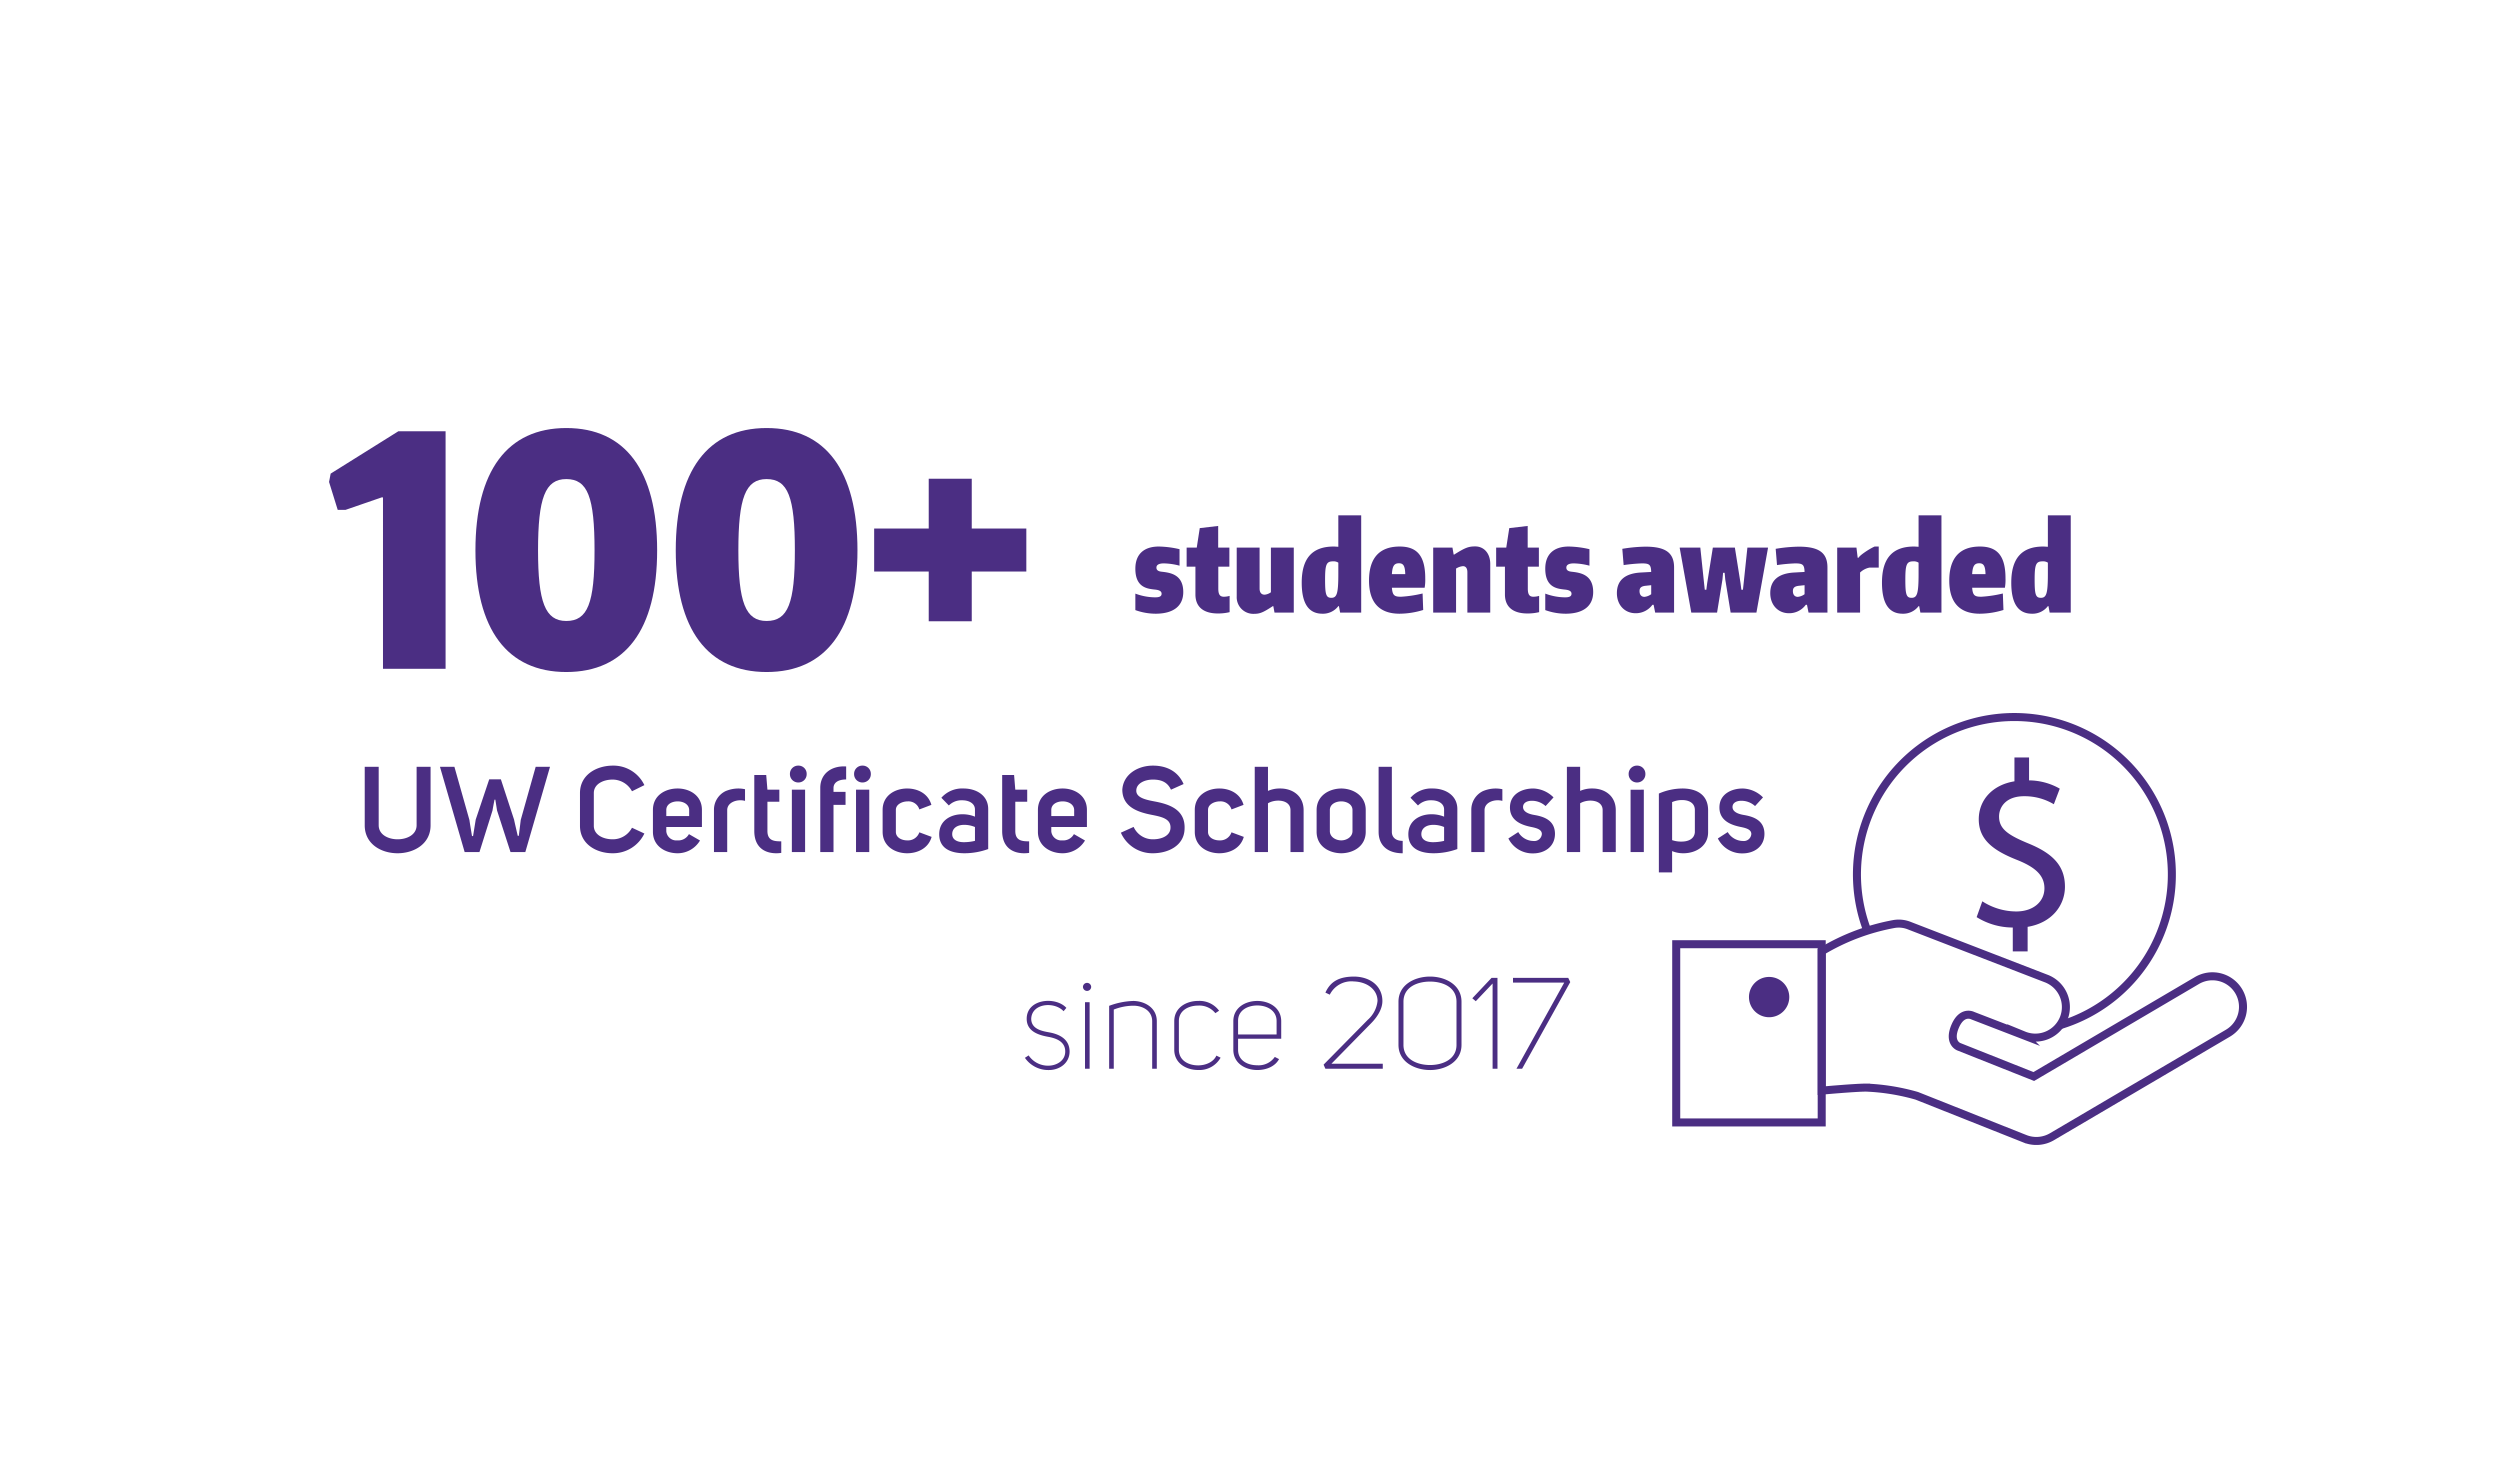 <svg xmlns="http://www.w3.org/2000/svg" width="100%" viewBox="0 0 623 366">
  <g id="Group_90" data-name="Group 90" transform="translate(-5084 2506)">
    <rect id="Rectangle_26" data-name="Rectangle 26" width="623" height="366" transform="translate(5084 -2506)" fill="#fff"/>
    <path id="Path_67" data-name="Path 67" d="M13.44,82h15.6V22.8H17.28L.4,33.36,0,35.44,2.16,42.4H4.08l9.04-3.12h.32Zm45.68.8c14.72,0,22.64-10.56,22.64-30.32C81.76,32.64,73.84,22,59.12,22S36.48,32.72,36.48,52.48C36.48,72.16,44.4,82.8,59.12,82.8Zm0-12.72c-5.28,0-7.04-4.72-7.04-17.6,0-13.04,1.76-17.76,7.04-17.76,5.36,0,7.04,4.56,7.04,17.76C66.16,65.6,64.48,70.08,59.12,70.08ZM109.04,82.8c14.72,0,22.64-10.56,22.64-30.32,0-19.84-7.92-30.48-22.64-30.48S86.4,32.72,86.4,52.48C86.4,72.16,94.32,82.8,109.04,82.8Zm0-12.72c-5.28,0-7.04-4.72-7.04-17.6,0-13.04,1.76-17.76,7.04-17.76,5.36,0,7.04,4.56,7.04,17.76C116.08,65.6,114.4,70.08,109.04,70.08Zm26.8-12.32h13.6v12.4h10.72V57.76h13.6V47.04h-13.6V34.64H149.44v12.4h-13.6Z" transform="translate(5166 -2421.333)" fill="#4b2e83"/>
    <path id="Path_68" data-name="Path 68" d="M5.97,31.27c4.44,0,6.9-1.92,6.9-5.4,0-4.5-3.42-4.83-5.4-5.07-.87-.09-1.29-.42-1.29-1.02,0-.69.63-1.05,1.86-1.05a16.33,16.33,0,0,1,3.9.57V15.19a24.328,24.328,0,0,0-5.16-.66C3,14.53.93,16.51.93,20.05c0,4.8,3.09,5.01,5.01,5.22,1.05.12,1.53.45,1.53,1.02,0,.63-.48.9-1.59.9a14.251,14.251,0,0,1-4.95-.93v4.11A14.981,14.981,0,0,0,5.97,31.27Zm15.54-.06a12.137,12.137,0,0,0,2.91-.33V26.83a5.521,5.521,0,0,1-1.41.21c-.96,0-1.41-.48-1.41-2.04V19.54h2.76V14.8H21.57V9.4l-4.59.54-.75,4.86H13.71v4.74H15.9v6.93C15.9,29.53,17.85,31.21,21.51,31.21Zm9.03.09c1.44,0,2.28-.36,4.65-1.92h.12l.3,1.62h4.8V14.8h-5.7V25.93a3.21,3.21,0,0,1-1.56.6c-.81,0-1.26-.54-1.26-1.53V14.8h-5.7V26.95A4.142,4.142,0,0,0,30.54,31.3Zm17.01-.03a4.784,4.784,0,0,0,3.96-1.89h.15l.3,1.62h5.25V6.76h-5.7v7.83c-.6-.03-.87-.06-1.14-.06-5.37,0-7.98,2.94-7.98,9C42.39,28.72,44.1,31.27,47.55,31.27Zm2.22-3.96c-1.29,0-1.56-.78-1.56-4.5,0-3.84.33-4.59,2.01-4.59a2.143,2.143,0,0,1,1.29.33v2.76C51.51,26.17,51.18,27.31,49.77,27.31Zm17.01,3.96a20.454,20.454,0,0,0,5.88-.93l-.15-4.11a30.639,30.639,0,0,1-5.37.81c-1.62,0-2.13-.3-2.28-2.25h8.16a11.385,11.385,0,0,0,.15-2.34c0-5.49-1.95-7.92-6.36-7.92-5.07,0-7.65,2.88-7.65,8.49C59.16,28.48,61.74,31.27,66.78,31.27ZM66.63,18.7c1.11,0,1.5.69,1.56,2.7H64.86C64.98,19.33,65.46,18.7,66.63,18.7ZM75.15,31h5.7V20.02a3.916,3.916,0,0,1,1.71-.6c.63,0,1.11.42,1.11,1.53V31h5.7V18.85c0-2.58-1.53-4.35-3.75-4.35-1.68,0-2.52.33-5.25,2.04h-.12l-.3-1.74h-4.8Zm23.49.21a12.137,12.137,0,0,0,2.91-.33V26.83a5.521,5.521,0,0,1-1.41.21c-.96,0-1.41-.48-1.41-2.04V19.54h2.76V14.8H98.7V9.4l-4.59.54-.75,4.86H90.84v4.74h2.19v6.93C93.03,29.53,94.98,31.21,98.64,31.21Zm9.48.06c4.44,0,6.9-1.92,6.9-5.4,0-4.5-3.42-4.83-5.4-5.07-.87-.09-1.29-.42-1.29-1.02,0-.69.63-1.05,1.86-1.05a16.33,16.33,0,0,1,3.9.57V15.19a24.328,24.328,0,0,0-5.16-.66c-3.78,0-5.85,1.98-5.85,5.52,0,4.8,3.09,5.01,5.01,5.22,1.05.12,1.53.45,1.53,1.02,0,.63-.48.9-1.59.9a14.251,14.251,0,0,1-4.95-.93v4.11A14.981,14.981,0,0,0,108.12,31.27Zm17.49-.12a5.115,5.115,0,0,0,4.17-2.1h.3l.39,1.95h4.71V19.75c0-3.66-2.1-5.19-7.14-5.19a37.758,37.758,0,0,0-5.76.54l.33,4.05a41.04,41.04,0,0,1,4.53-.42c1.89,0,2.28.3,2.34,2.13l-2.67.15c-3.9.24-5.88,1.98-5.88,5.13C120.93,29.08,122.85,31.15,125.61,31.15Zm2.19-4.08c-.78,0-1.23-.54-1.23-1.44,0-.81.42-1.2,1.5-1.32l1.41-.15v2.25A3.426,3.426,0,0,1,127.8,27.07ZM139.47,31h6.42l1.35-8.28.15-1.65h.39l.15,1.65L149.28,31h6.42l2.88-16.08V14.8h-5.13l-.93,8.85-.18,1.65h-.39l-.21-1.65-1.41-8.85h-5.49l-1.41,8.85-.21,1.65h-.39l-.18-1.65-.93-8.85h-5.13v.12Zm24.36.15a5.115,5.115,0,0,0,4.17-2.1h.3l.39,1.95h4.71V19.75c0-3.66-2.1-5.19-7.14-5.19a37.758,37.758,0,0,0-5.76.54l.33,4.05a41.04,41.04,0,0,1,4.53-.42c1.89,0,2.28.3,2.34,2.13l-2.67.15c-3.9.24-5.88,1.98-5.88,5.13C159.15,29.08,161.07,31.15,163.83,31.15Zm2.19-4.08c-.78,0-1.23-.54-1.23-1.44,0-.81.42-1.2,1.5-1.32l1.41-.15v2.25A3.426,3.426,0,0,1,166.02,27.07ZM175.83,31h5.7V21.01a4.718,4.718,0,0,1,2.34-1.23h2.31V14.53h-1.02c-1.44.63-3.87,2.31-3.99,2.79h-.24l-.3-2.52h-4.8Zm16.32.27a4.784,4.784,0,0,0,3.96-1.89h.15l.3,1.62h5.25V6.76h-5.7v7.83c-.6-.03-.87-.06-1.14-.06-5.37,0-7.98,2.94-7.98,9C186.99,28.72,188.7,31.27,192.15,31.27Zm2.22-3.96c-1.29,0-1.56-.78-1.56-4.5,0-3.84.33-4.59,2.01-4.59a2.143,2.143,0,0,1,1.29.33v2.76C196.11,26.17,195.78,27.31,194.37,27.31Zm17.01,3.96a20.454,20.454,0,0,0,5.88-.93l-.15-4.11a30.639,30.639,0,0,1-5.37.81c-1.62,0-2.13-.3-2.28-2.25h8.16a11.385,11.385,0,0,0,.15-2.34c0-5.49-1.95-7.92-6.36-7.92-5.07,0-7.65,2.88-7.65,8.49C203.76,28.48,206.34,31.27,211.38,31.27Zm-.15-12.57c1.11,0,1.5.69,1.56,2.7h-3.33C209.58,19.33,210.06,18.7,211.23,18.7Zm13.14,12.57a4.784,4.784,0,0,0,3.96-1.89h.15l.3,1.62h5.25V6.76h-5.7v7.83c-.6-.03-.87-.06-1.14-.06-5.37,0-7.98,2.94-7.98,9C219.21,28.72,220.92,31.27,224.37,31.27Zm2.22-3.96c-1.29,0-1.56-.78-1.56-4.5,0-3.84.33-4.59,2.01-4.59a2.143,2.143,0,0,1,1.29.33v2.76C228.33,26.17,228,27.31,226.59,27.31Z" transform="translate(5366 -2384.333)" fill="#4b2e83"/>
    <path id="Path_69" data-name="Path 69" d="M5.37-21.24H1.89V-6.66C1.89-2.01,5.97.3,10.08.3c4.08,0,8.22-2.31,8.22-6.96V-21.24H14.82V-6.69c0,2.37-2.37,3.51-4.74,3.51-2.34,0-4.71-1.14-4.71-3.51ZM30.48,0l3.27-10.41c-.03,0,.48-2.64.48-2.64h.21l.42,2.67L38.22,0h3.69l6.15-21.24H44.49L40.77-8.01l-.48,3.96h-.27s-.93-3.99-.9-3.99l-3.3-10.08H32.91L29.55-8.1l-.66,4.11h-.27s-.66-3.96-.63-3.96L24.24-21.24h-3.6L26.79,0ZM55.53-6.54C55.53-1.98,59.61.3,63.66.3a8.663,8.663,0,0,0,7.92-4.92L68.49-6.06a5.388,5.388,0,0,1-4.83,2.88c-2.34,0-4.68-1.11-4.68-3.36V-14.7c0-2.25,2.34-3.36,4.68-3.36a5.484,5.484,0,0,1,4.83,2.91l3.09-1.53a8.53,8.53,0,0,0-7.83-4.86c-4.14,0-8.22,2.31-8.22,6.84ZM82.68-4.47A2.994,2.994,0,0,1,79.8-2.91a2.5,2.5,0,0,1-2.76-2.25V-6.24h8.88V-10.5c0-3.63-3.09-5.34-6.06-5.34-3.06,0-6.15,1.71-6.15,5.34v5.46C73.71-1.47,76.8.3,79.86.3a6.484,6.484,0,0,0,5.58-3.18Zm.06-4.5h-5.7v-1.41c-.06-1.53,1.38-2.25,2.85-2.25,1.44,0,2.85.75,2.85,2.19Zm12.15-6.87a8.386,8.386,0,0,0-3.09.66,5.154,5.154,0,0,0-2.88,4.68V0h3.3V-10.44c0-2.1,2.73-2.82,4.44-2.31v-2.91A8.024,8.024,0,0,0,94.89-15.84Zm10.8,13.17c-1.8,0-3.45-.15-3.45-2.61v-7.26h2.97v-3h-2.97l-.3-3.66H98.97V-5.25c0,3.93,2.43,5.55,5.49,5.55a8.8,8.8,0,0,0,1.23-.09Zm2.16-16.77a2.062,2.062,0,0,0,2.07,2.1,2.05,2.05,0,0,0,2.1-2.1,2.033,2.033,0,0,0-2.1-2.1A2.044,2.044,0,0,0,107.85-19.44Zm.48,3.9V0h3.3V-15.54Zm13.53-5.79c-3.6-.24-6.45,1.77-6.45,5.34V0h3.3V-11.76h3V-15h-3v-.96c0-1.32,1.14-2.13,3.15-2.13Zm1.98,1.89a2.062,2.062,0,0,0,2.07,2.1,2.05,2.05,0,0,0,2.1-2.1,2.033,2.033,0,0,0-2.1-2.1A2.044,2.044,0,0,0,123.84-19.44Zm.48,3.9V0h3.3V-15.54Zm6.63,10.5c0,3.6,3.09,5.34,6.12,5.34,2.43,0,5.25-1.11,6.09-4.08L140.1-4.92a2.984,2.984,0,0,1-3.03,2.01c-1.44,0-2.82-.75-2.82-2.1v-5.52c0-1.35,1.56-2.1,2.97-2.1a2.828,2.828,0,0,1,2.88,2.01l3-1.14c-.84-2.97-3.6-4.08-6.03-4.08-3.03,0-6.12,1.74-6.12,5.34Zm23.01-3.78a8.186,8.186,0,0,0-3.15-.6c-2.88,0-5.76,1.56-5.76,4.98,0,3.69,3.09,4.74,6.33,4.74a17.49,17.49,0,0,0,5.88-1.05v-9.96c0-3.51-3.09-5.13-6.12-5.13a6.9,6.9,0,0,0-5.55,2.31l1.86,1.92a4.408,4.408,0,0,1,3.27-1.29c1.68-.03,3.24.75,3.24,2.28Zm0,6.03a11.849,11.849,0,0,1-2.79.33c-1.5,0-2.88-.54-2.88-2.01,0-1.35,1.08-2.31,3-2.31a6.913,6.913,0,0,1,2.67.54Zm13.5.12c-1.8,0-3.45-.15-3.45-2.61v-7.26h2.97v-3h-2.97l-.3-3.66h-2.97V-5.25c0,3.93,2.43,5.55,5.49,5.55a8.8,8.8,0,0,0,1.23-.09Zm11.16-1.8a2.994,2.994,0,0,1-2.88,1.56,2.5,2.5,0,0,1-2.76-2.25V-6.24h8.88V-10.5c0-3.63-3.09-5.34-6.06-5.34-3.06,0-6.15,1.71-6.15,5.34v5.46c0,3.57,3.09,5.34,6.15,5.34a6.484,6.484,0,0,0,5.58-3.18Zm.06-4.5h-5.7v-1.41c-.06-1.53,1.38-2.25,2.85-2.25,1.44,0,2.85.75,2.85,2.19Zm15.48-6.33c0-1.8,2.07-2.76,4.14-2.76,1.95,0,3.6.54,4.5,2.52l3.15-1.41c-1.47-3.36-4.47-4.59-7.65-4.59-3.72,0-7.38,2.13-7.62,6,.03,4.23,3.72,5.55,7.2,6.24,2.61.51,4.98.99,4.8,3.39-.12,1.86-2.19,2.73-4.35,2.73a5.223,5.223,0,0,1-4.83-3.09l-3.18,1.44A8.575,8.575,0,0,0,198.27.3c3.87,0,7.74-1.89,7.92-5.94.3-4.98-3.84-6.3-7.56-6.99C196.38-13.05,194.16-13.59,194.16-15.3ZM208.74-5.04c0,3.6,3.09,5.34,6.12,5.34,2.43,0,5.25-1.11,6.09-4.08l-3.06-1.14a2.984,2.984,0,0,1-3.03,2.01c-1.44,0-2.82-.75-2.82-2.1v-5.52c0-1.35,1.56-2.1,2.97-2.1a2.828,2.828,0,0,1,2.88,2.01l3-1.14c-.84-2.97-3.6-4.08-6.03-4.08-3.03,0-6.12,1.74-6.12,5.34Zm18.24-16.2h-3.3V0h3.3V-12.15c1.77-1.11,5.61-1.02,5.61,1.71V0h3.27V-10.41c0-3.69-2.85-5.43-5.79-5.43a7.283,7.283,0,0,0-3.09.6ZM239.1-5.07c0,3.63,3.09,5.34,6.15,5.37,3-.03,6.09-1.74,6.09-5.37v-5.4c0-3.57-3.09-5.34-6.09-5.37-3.06.03-6.15,1.8-6.15,5.37Zm6.15-7.56c1.29,0,2.79.69,2.79,2.16v5.25c0,1.47-1.5,2.31-2.79,2.31-1.38,0-2.85-.84-2.85-2.31v-5.25C242.4-11.94,243.87-12.63,245.25-12.63Zm15.3,9.84c-1.86,0-2.7-.99-2.7-2.25v-16.2h-3.3v16.2c0,3.3,2.16,5.34,6,5.34Zm10.32-6.03a8.186,8.186,0,0,0-3.15-.6c-2.88,0-5.76,1.56-5.76,4.98,0,3.69,3.09,4.74,6.33,4.74a17.489,17.489,0,0,0,5.88-1.05v-9.96c0-3.51-3.09-5.13-6.12-5.13a6.9,6.9,0,0,0-5.55,2.31l1.86,1.92a4.408,4.408,0,0,1,3.27-1.29c1.68-.03,3.24.75,3.24,2.28Zm0,6.03a11.849,11.849,0,0,1-2.79.33c-1.5,0-2.88-.54-2.88-2.01,0-1.35,1.08-2.31,3-2.31a6.913,6.913,0,0,1,2.67.54Zm12.75-13.05a8.386,8.386,0,0,0-3.09.66,5.154,5.154,0,0,0-2.88,4.68V0h3.3V-10.44c0-2.1,2.73-2.82,4.44-2.31v-2.91A8.024,8.024,0,0,0,283.62-15.84Zm3.27,12.45A6.689,6.689,0,0,0,293.07.33c2.82,0,5.43-1.65,5.43-4.89-.03-3.3-2.64-4.26-5.13-4.68-1.29-.21-2.94-.75-2.82-2.13.09-.96,1.05-1.41,2.19-1.41a5.043,5.043,0,0,1,3.42,1.32l1.98-2.16a7.417,7.417,0,0,0-5.07-2.22c-2.64,0-5.79,1.29-5.79,4.74,0,3.51,3.33,4.47,5.52,4.89,1.08.24,2.43.57,2.43,1.71a1.872,1.872,0,0,1-2.1,1.74,4.444,4.444,0,0,1-3.78-2.22Zm17.88-17.85h-3.3V0h3.3V-12.15c1.77-1.11,5.61-1.02,5.61,1.71V0h3.27V-10.41c0-3.69-2.85-5.43-5.79-5.43a7.283,7.283,0,0,0-3.09.6Zm12.09,1.8a2.062,2.062,0,0,0,2.07,2.1,2.05,2.05,0,0,0,2.1-2.1,2.033,2.033,0,0,0-2.1-2.1A2.044,2.044,0,0,0,316.86-19.44Zm.48,3.9V0h3.3V-15.54Zm7.05,20.61h3.3V-.24A7.278,7.278,0,0,0,330.6.3c3-.03,6.06-1.77,6.06-5.22v-5.49c0-3.99-3-5.4-6.3-5.43a14.856,14.856,0,0,0-5.97,1.26Zm3.3-17.52a6.156,6.156,0,0,1,2.49-.51c1.65,0,3.18.69,3.18,2.49v5.55c-.15,1.68-1.68,2.31-3.3,2.31a6.881,6.881,0,0,1-2.37-.36Zm11.4,9.06A6.689,6.689,0,0,0,345.27.33c2.82,0,5.43-1.65,5.43-4.89-.03-3.3-2.64-4.26-5.13-4.68-1.29-.21-2.94-.75-2.82-2.13.09-.96,1.05-1.41,2.19-1.41a5.043,5.043,0,0,1,3.42,1.32l1.98-2.16a7.417,7.417,0,0,0-5.07-2.22c-2.64,0-5.79,1.29-5.79,4.74,0,3.51,3.33,4.47,5.52,4.89,1.08.24,2.43.57,2.43,1.71a1.872,1.872,0,0,1-2.1,1.74,4.444,4.444,0,0,1-3.78-2.22Z" transform="translate(5173 -2293.667)" fill="#4b2e83"/>
    <path id="Path_70" data-name="Path 70" d="M1.408,21.28a7.065,7.065,0,0,0,5.984,3.04c2.624,0,5.152-1.7,5.152-4.64-.032-3.072-2.56-4.288-5.024-4.736-1.76-.32-4.512-.768-4.544-3.392.16-3.968,5.856-4.32,8.064-1.888l.7-.832c-2.656-2.912-9.888-2.3-9.888,2.72,0,3.136,2.912,4.064,5.472,4.512,1.856.352,4.128,1.152,4.128,3.616.032,2.4-2.272,3.52-4.064,3.552a5.824,5.824,0,0,1-5.056-2.56Zm14.464-17.7a1.024,1.024,0,1,0,2.048,0,1.025,1.025,0,0,0-2.048,0Zm.512,3.84V24h1.152V7.424ZM22.4,24h1.152V9.248a13.686,13.686,0,0,1,4.9-.96c2.272,0,4.672,1.216,4.672,3.872V24h1.152V12.16c0-3.328-2.912-4.992-5.824-5.056A18.5,18.5,0,0,0,22.4,8.32ZM49.792,9.536A6.048,6.048,0,0,0,44.576,7.1c-2.944,0-5.952,1.664-5.952,5.056v7.1c0,3.392,3.008,5.056,5.952,5.056a6.075,6.075,0,0,0,5.6-3.072l-1.056-.512c-.7,1.6-2.656,2.432-4.544,2.432-2.4,0-4.8-1.216-4.8-3.9V12.1c0-2.624,2.4-3.84,4.8-3.84a5.092,5.092,0,0,1,4.288,1.888Zm4.736,6.976H65.28V12.16c0-3.392-3.008-5.056-5.952-5.056-2.976,0-5.984,1.664-5.984,5.056v7.1c0,3.392,3.008,5.056,5.984,5.056,2.208,0,4.416-.864,5.408-2.72l-1.056-.544a4.878,4.878,0,0,1-4.352,2.08c-2.464,0-4.8-1.184-4.8-3.872Zm9.6-1.056h-9.6V12.1c-.032-2.624,2.336-3.872,4.8-3.872,2.4,0,4.8,1.248,4.8,3.872ZM83.36,2.24c3.616.128,5.92,2.24,5.92,4.864a7.244,7.244,0,0,1-2.432,4.7L75.84,22.976,76.288,24h14.3V22.752h-12.8l9.92-10.112c1.76-1.792,2.784-3.744,2.784-5.5,0-3.68-2.944-6.08-7.1-6.112-3.424.032-5.76,1.024-7.1,4l1.088.512A6.037,6.037,0,0,1,83.36,2.24Zm19.008,22.08c3.68,0,7.84-1.984,7.84-6.272V7.3c0-4.32-4.16-6.272-7.84-6.272C98.656,1.024,94.5,2.976,94.5,7.3V18.048C94.5,22.336,98.656,24.32,102.368,24.32ZM95.744,7.3c0-3.744,3.584-5.024,6.624-5.024,3.008,0,6.592,1.28,6.592,5.024V18.048c0,3.712-3.584,5.024-6.592,5.024-3.04,0-6.624-1.312-6.624-5.024Zm23.424-5.952H117.7l-4.8,5.088.864.736,4.192-4.416V24h1.216Zm3.872,1.184h12.768L123.9,24h1.408l12-21.6L136.8,1.344H123.04Z" transform="translate(5338 -2263.667)" fill="#4b2e83"/>
    <path id="Path_65" data-name="Path 65" d="M117,35.021a7.617,7.617,0,0,0-10.425-2.7L65.913,56.244,47.224,48.818s-2.711-1.007-.85-5.217c1.707-3.856,4.273-2.545,4.273-2.545l12.778,4.929a7.612,7.612,0,1,0,5.481-14.2L34.888,18.646a7,7,0,0,0-3.856-.4,53.764,53.764,0,0,0-17.968,6.795V59.763s8.306-.757,11.071-.757a53.411,53.411,0,0,1,12.628,2.047l26.987,10.72a7.667,7.667,0,0,0,6.672-.514L114.3,45.446A7.615,7.615,0,0,0,117,35.021Z" transform="translate(5524.905 -2293.976)" fill="none" stroke="#4b2e83" stroke-miterlimit="10" stroke-width="2"/>
    <rect id="Rectangle_28" data-name="Rectangle 28" width="36.255" height="44.414" transform="translate(5501.714 -2270.701)" fill="none" stroke="#4b2e83" stroke-miterlimit="10" stroke-width="2"/>
    <path id="Path_66" data-name="Path 66" d="M17.076,27.578a5.022,5.022,0,1,1-5.025-5.022,5.024,5.024,0,0,1,5.025,5.022" transform="translate(5512.812 -2285.105)" fill="#4b2e83"/>
    <path id="Path_63" data-name="Path 63" d="M18.692,54.57a39.238,39.238,0,1,1,47.692,23.3" transform="translate(5530.766 -2328.329)" fill="none" stroke="#4b2e83" stroke-miterlimit="10" stroke-width="2"/>
    <path id="Path_64" data-name="Path 64" d="M34.919,52.678V46.734a17.113,17.113,0,0,1-9.007-2.59L27.324,40.2a15.668,15.668,0,0,0,8.475,2.53c4.177,0,7.005-2.4,7.005-5.77,0-3.237-2.3-5.238-6.65-7.005-6.01-2.35-9.713-5.055-9.713-10.179,0-4.883,3.474-8.595,8.892-9.475V4.358h3.642v5.707a15.657,15.657,0,0,1,7.651,2.065l-1.476,3.883a14.2,14.2,0,0,0-7.411-2c-4.532,0-6.239,2.708-6.239,5.058,0,3.065,2.182,4.595,7.3,6.708,6.061,2.476,9.118,5.545,9.118,10.774,0,4.652-3.234,9.007-9.3,10.01v6.119Z" transform="translate(5550.667 -2321.595)" fill="#4b2e83"/>
    <rect id="Rectangle_27" data-name="Rectangle 27" width="147.254" height="111.667" transform="translate(5498.709 -2330.333)" fill="none"/>
  </g>
</svg>
